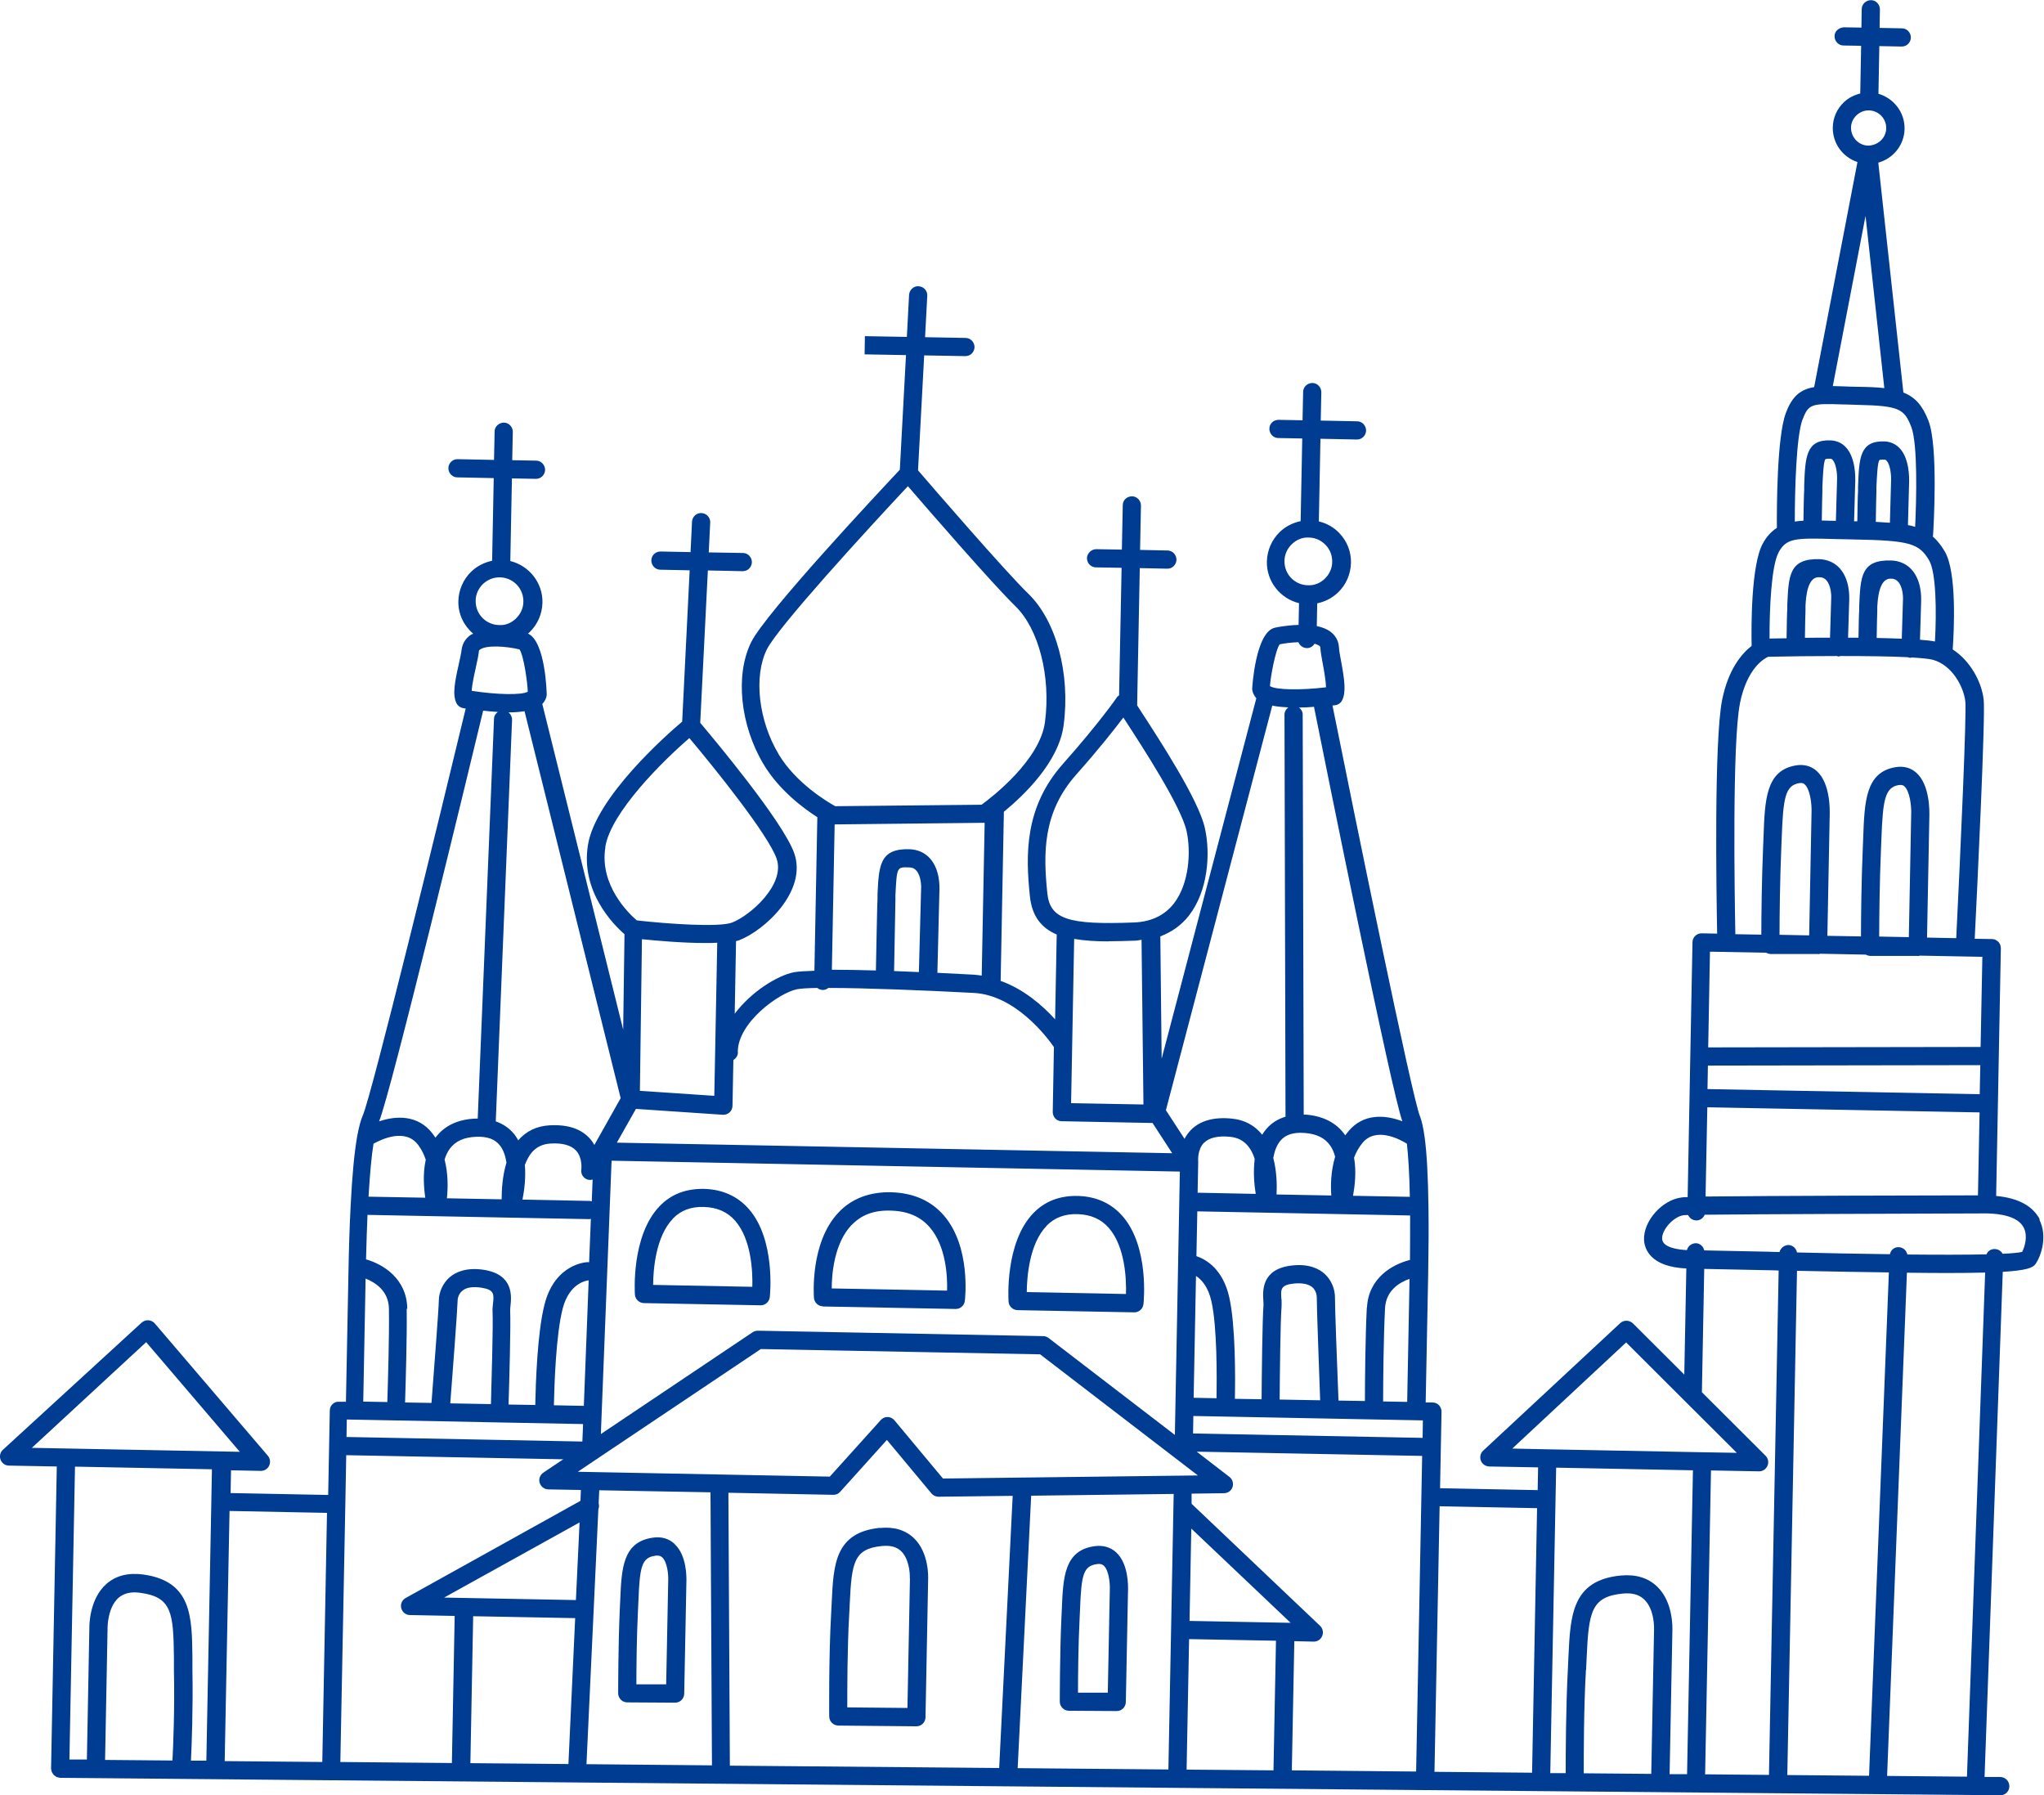 <?xml version="1.0" encoding="UTF-8"?> <svg xmlns="http://www.w3.org/2000/svg" id="_Слой_1" viewBox="0 0 139.27 122.29"><defs><style>.cls-1{fill:#003c91;stroke-width:0px;}</style></defs><path class="cls-1" d="M59.95,104.08c-3.06.31-3.16,2.51-3.28,5.07l-.04.79c-.17,2.98-.13,6.95-.13,6.99,0,.34.28.61.62.62l5.32.05h0c.34,0,.61-.27.62-.61l.18-9.43c0-.07.08-1.77-.97-2.78-.58-.55-1.36-.79-2.32-.69ZM62,107.51l-.17,8.84-4.1-.04c0-1.22,0-4.06.13-6.3l.04-.8c.13-2.74.27-3.7,2.17-3.89.59-.06,1.02.05,1.33.35.53.51.61,1.49.59,1.84Z"></path><path class="cls-1" d="M76.05,105.75c-.39-.36-.9-.5-1.48-.42-2.06.29-2.13,2.13-2.22,4.25l-.03.64c-.11,2.43-.11,5.67-.11,5.7,0,.34.28.62.62.62l3.26.02h0c.34,0,.61-.27.62-.61l.15-7.69c0-.17.05-1.72-.81-2.51ZM75.48,115.31h-2.03c0-1.07.02-3.27.11-5.04l.03-.65c.09-2.34.22-2.94,1.15-3.07.27-.04.39.04.47.11.34.31.42,1.17.41,1.56l-.14,7.1Z"></path><path class="cls-1" d="M45.96,105.17c-.39-.36-.9-.51-1.48-.42-2.06.29-2.13,2.12-2.22,4.25l-.03.65c-.11,2.43-.11,5.67-.11,5.7,0,.34.28.62.62.62l3.26.02h0c.34,0,.61-.27.62-.61l.15-7.69c0-.17.05-1.72-.81-2.51ZM45.39,114.74h-2.03c0-1.07.02-3.27.11-5.04l.03-.65c.09-2.33.22-2.94,1.15-3.07.27-.04.39.04.47.11.34.31.43,1.17.41,1.56l-.14,7.09Z"></path><path class="cls-1" d="M138.99,83.08c-.48-.93-1.48-1.47-2.98-1.61l.12-6.28s0,0,0,0,0,0,0,0l.06-3.24s0,0,0,0c0,0,0,0,0,0l.14-7.35s0,0,0-.01c0-.06-.02-.12-.03-.17,0-.02,0-.04-.01-.06-.02-.05-.06-.1-.09-.15-.01-.02-.02-.04-.04-.05-.04-.04-.1-.08-.15-.11-.02,0-.03-.02-.04-.03-.07-.03-.15-.05-.24-.05l-1.18-.02c.16-3.2.74-15.16.61-16.29-.14-1.21-.9-2.63-2.11-3.42.09-1.31.29-5.27-.54-6.67-.25-.42-.51-.76-.82-1.02,0-.02.02-.04.02-.07.04-.62.36-6.08-.31-7.81-.41-1.06-.92-1.62-1.71-1.93l-1.71-15.66c1.01-.28,1.77-1.19,1.79-2.3.02-1.13-.74-2.09-1.78-2.39l.06-3.25,1.52.03h.01c.34,0,.61-.27.62-.61,0-.34-.27-.63-.61-.63l-1.52-.03.02-1.26c0-.34-.27-.63-.61-.63-.33,0-.63.27-.63.61l-.02,1.26-1.2-.02c-.36.03-.63.27-.63.61,0,.34.27.63.61.63l1.2.02-.06,3.25c-.41.1-.81.3-1.12.6-.47.45-.74,1.06-.75,1.71-.02,1.1.69,2.03,1.68,2.36l-2.95,15.33c-.89.15-1.49.58-1.93,1.77-.61,1.62-.62,6.48-.61,7.82-.37.24-.69.57-.96,1.07-.8,1.45-.79,5.69-.76,6.97-.68.53-1.59,1.59-2.01,3.68-.56,2.81-.39,13.19-.34,15.92l-1.05-.02c-.18,0-.32.06-.44.17-.12.11-.19.27-.19.44l-.15,7.77s0,0,0,0h0s-.18,9.59-.18,9.59c-.2,0-.34.01-.39.02-1.34.15-2.65,1.62-2.58,2.91.03.56.39,1.82,2.88,1.93l-.14,7.23-3.5-3.49c-.24-.23-.62-.24-.86-.02l-9.34,8.69c-.19.17-.25.44-.16.68.09.24.32.39.57.4l3.33.06-.03,1.55-6.65-.13.1-5.21c0-.16-.06-.32-.17-.44-.11-.12-.27-.19-.44-.19h-.47s.17-8.74.17-8.74c.03-1.74.04-3.27.02-4.6,0,0,0,0,0,0,0,0,0,0,0,0-.03-2.05-.11-3.62-.26-4.72,0,0,0,0,0,0-.09-.65-.2-1.15-.33-1.47-.54-1.33-4.39-20.19-5.95-27.95.06,0,.14-.02.19-.02.2-.03.37-.15.46-.32.29-.56.17-1.42-.06-2.66-.07-.38-.14-.73-.15-.98h0c-.03-.42-.23-.79-.58-1.05-.26-.19-.58-.31-.93-.38l.03-1.55c.53-.11,1.02-.36,1.42-.74.55-.53.86-1.25.88-2.01.02-.77-.27-1.49-.8-2.04-.38-.4-.87-.67-1.39-.79l.11-5.63,2.48.05h.01c.34,0,.61-.27.62-.61,0-.34-.27-.63-.61-.63l-2.48-.05.04-1.93c0-.34-.27-.63-.61-.63-.34,0-.63.27-.63.61l-.04,1.93-1.63-.03c-.36,0-.63.27-.63.61,0,.34.27.63.61.63l1.63.03-.11,5.63c-.52.11-1.03.36-1.42.74-.55.53-.86,1.25-.88,2.01-.03,1.37.92,2.53,2.19,2.84l-.03,1.48c-.79.02-1.48.16-1.61.19-1.33.29-1.55,4.1-1.55,4.14,0,.25.12.47.28.67l-6.45,24.55-.09-8.33c.77-.3,1.44-.76,1.95-1.42,1.29-1.66,1.48-4.18,1.09-5.94-.41-1.91-3.07-5.99-4.35-7.96-.1-.16-.19-.3-.27-.42l.18-9.35,1.87.04h.01c.34,0,.61-.27.62-.61,0-.34-.27-.63-.61-.63l-1.87-.04.06-3.02c0-.34-.27-.63-.61-.63-.36,0-.63.27-.63.61l-.06,3.02-1.75-.03c-.31,0-.62.27-.63.61,0,.34.27.63.61.63l1.75.03-.17,8.69s-.11.07-.14.12c-.01.02-1.2,1.75-3.68,4.54-2.63,2.96-2.55,6.2-2.26,9,.14,1.4.8,2.19,1.83,2.63l-.11,5.78c-.84-.93-2.12-2.05-3.71-2.62l.22-11.52c1.35-1.11,3.74-3.38,4.07-5.89.47-3.51-.5-7.11-2.39-8.95-1.59-1.54-6.6-7.34-7.53-8.42l.42-7.83,2.8.05h.01c.34,0,.61-.27.62-.61,0-.34-.27-.63-.61-.63l-2.76-.05.15-2.82c.02-.34-.24-.63-.59-.65-.32-.03-.63.24-.65.59l-.15,2.86-2.86-.05-.02,1.24,2.82.05-.42,7.81c-1.42,1.51-9.15,9.76-10.13,11.75-1.1,2.23-.75,5.65.85,8.32,1.05,1.75,2.68,2.97,3.66,3.6l-.2,10.46c-.62.02-1.11.05-1.39.1-1.13.22-2.92,1.33-4.04,2.83l.09-4.95c.06-.02.13-.03.19-.05,1.76-.67,4.69-3.37,3.77-5.95-.77-2.16-5.48-7.78-6.4-8.87l.52-10.38,2.37.05h.01c.34,0,.61-.27.62-.61,0-.34-.27-.63-.61-.63l-2.33-.04.1-2.03c.02-.34-.25-.63-.59-.65-.35-.02-.63.25-.65.59l-.1,2.07-2.04-.04c-.36,0-.63.27-.63.61,0,.34.27.63.61.63l2,.04-.51,10.31c-1.07.9-5.89,5.15-6.42,8.4-.51,3.16,1.72,5.41,2.49,6.08l-.09,6.5-5.51-22.18c.17-.19.29-.4.3-.65,0-.04-.07-3.61-1.28-4.15.04-.03.08-.05.11-.09.55-.53.86-1.25.88-2.01.03-1.37-.92-2.53-2.19-2.84l.11-5.63,1.63.03h.01c.34,0,.61-.27.62-.61,0-.34-.27-.63-.61-.63l-1.63-.03.04-1.93c0-.34-.27-.63-.61-.63-.35.01-.63.27-.63.61l-.04,1.93-2.48-.05h-.01c-.34,0-.61.27-.62.61,0,.34.27.63.61.63l2.48.05-.11,5.63c-.52.11-1.03.36-1.42.74-.55.53-.86,1.25-.88,2.01-.02.89.38,1.68,1.01,2.22-.06.03-.12.05-.17.08-.36.25-.57.6-.62,1.02-.03.25-.11.59-.19.97-.28,1.24-.44,2.09-.16,2.66.09.18.25.3.45.34.05,0,.12.02.18.03-1.85,7.7-6.42,26.39-7.01,27.71-.14.32-.27.81-.39,1.46,0,0,0,0,0,.01-.19,1.09-.34,2.66-.44,4.7,0,0,0,0,0,0,0,0,0,0,0,0-.07,1.33-.12,2.86-.15,4.61l-.17,8.73h-.47c-.19-.01-.32.05-.44.16s-.19.27-.19.44l-.11,5.75-6.65-.13.03-1.55,2.03.04h.01c.24,0,.46-.14.56-.36.1-.22.07-.48-.09-.67l-7.7-9.01c-.11-.13-.27-.21-.44-.22-.18-.01-.33.05-.46.16L.2,98.76c-.19.17-.25.44-.16.68s.32.4.57.4l3.26.06-.39,20.57h0s0,0,0,0c0,.07.02.13.04.19,0,.02,0,.04.01.05.02.05.06.09.09.14.02.02.02.04.04.06.03.03.07.05.11.08.03.02.05.04.08.06.04.02.08.02.12.03.04,0,.07.02.12.03h0l111.45,1h0s0,0,0,0l5.58.05s0,0,0,0h.01s6.79.06,6.79.06c0,0,0,0,0,0h0s6.67.06,6.67.06c0,0,0,0,0,0h0s1.7.02,1.7.02h0c.34,0,.62-.27.62-.62,0-.34-.27-.62-.62-.63h-1.07s1.24-34.41,1.24-34.41c1.64-.1,2.05-.28,2.23-.53.4-.58.83-1.91.26-3.03ZM87.52,38.21c0-.43.19-.84.5-1.14.31-.3.72-.48,1.16-.45.43,0,.84.19,1.14.5.3.31.46.72.45,1.16,0,.43-.19.84-.5,1.14-.31.3-.71.47-1.16.45-.9-.02-1.61-.76-1.59-1.66ZM116.38,72.59h.07c3.09,0,15.49-.02,18.48-.03l-.04,1.98-18.55-.35.03-1.6ZM128.4,26.44c-.51-.06-1.11-.08-1.81-.09-.37,0-.7-.02-1-.03-.25,0-.48-.02-.71-.02l2.23-11.59,1.28,11.73ZM126.12,8.7h0c0-.32.14-.62.37-.84.23-.22.52-.34.83-.34,0,0,.02,0,.02,0,.66.01,1.19.56,1.18,1.22-.01.66-.56,1.16-1.22,1.18-.32,0-.62-.14-.84-.37-.22-.23-.34-.53-.34-.85ZM122.83,28.56c.39-1.05.64-1.08,2.71-1.01.31,0,.65.02,1.02.03,2.87.06,3.19.28,3.67,1.51.44,1.15.35,4.93.26,6.8-.15-.05-.31-.09-.49-.12l.08-2.96c0-.15.05-1.52-.63-2.26-.28-.3-.63-.46-1.04-.48-1.7-.06-1.74,1.13-1.81,3.09v.31c-.02.12-.04,1.36-.05,2.04-.07,0-.13,0-.2,0,0,0-.02,0-.02,0l.08-2.77c0-.15.05-1.52-.63-2.26-.27-.3-.63-.46-1.04-.48-1.69-.07-1.74,1.13-1.81,3.09v.31c-.02.12-.04,1.39-.05,2.07-.21.01-.41.03-.59.06,0-2.03.09-5.8.53-6.97ZM128.77,35.61c-.3-.02-.62-.04-.96-.06.01-.67.03-1.91.04-2.03v-.31c.04-.85.08-1.73.21-1.87,0,0,.07-.04.32-.03.07,0,.12.02.17.08.24.26.32.95.3,1.37l-.08,2.84ZM125.1,35.48s-.05,0-.07,0c-.32,0-.62-.02-.9-.02.01-.68.03-1.89.04-2v-.31c.04-.85.08-1.73.21-1.87,0,0,.06-.04.32-.03.07,0,.12.02.17.08.24.26.32.95.3,1.37l-.08,2.79ZM121.19,37.62c.53-.96,1.12-.98,3.81-.9.41.01.85.02,1.35.03,3.75.07,4.41.26,5.09,1.42.49.83.51,3.56.4,5.53-.25-.05-.6-.09-1.02-.12l.08-2.65c0-.14.06-1.36-.66-2.14-.35-.38-.83-.59-1.38-.61-2.07-.06-2.09,1.12-2.18,3.08v.31c-.02.11-.04,1.17-.05,1.87-.24,0-.47,0-.71,0l.08-2.6c0-.14.06-1.36-.66-2.14-.35-.38-.83-.59-1.38-.61-2.05-.05-2.09,1.12-2.18,3.08v.31c-.02.11-.04,1.3-.05,2-.51,0-.9.02-1.16.02-.01-2.08.13-4.99.62-5.87ZM127.87,43.46c.01-.69.03-1.73.04-1.83v-.31q.1-1.92.92-1.9c.29,0,.42.12.5.21.31.33.35,1.02.33,1.25l-.08,2.63c-.53-.02-1.1-.04-1.7-.05ZM124.68,43.44c-.6,0-1.17,0-1.7.01.01-.68.03-1.8.04-1.92v-.31q.1-1.92.92-1.9c.29,0,.42.12.5.21.31.33.35,1.02.33,1.25l-.08,2.66ZM118.55,47.92c.48-2.4,1.65-3.06,1.93-3.18,1.39-.03,3.05-.05,4.67-.05.04,0,.07.03.11.03h.02s.09-.02.14-.03c1.72,0,3.37.02,4.57.08.05.02.1.04.16.04h.02s.07-.01.11-.02c.66.04,1.16.09,1.4.15,1.36.37,2.12,1.88,2.23,2.84.09.83-.31,9.88-.62,16.13l-1.99-.04.16-8.31c0-.21.06-2.08-.89-2.92-.38-.34-.87-.47-1.41-.38-2.05.34-2.12,2.33-2.21,4.86l-.03.75c-.09,2.09-.12,4.69-.12,5.92l-2.29-.04.16-8.31c0-.21.06-2.08-.89-2.92-.38-.34-.87-.47-1.41-.38-2.05.34-2.12,2.33-2.21,4.86l-.03.75c-.09,2.09-.12,4.69-.12,5.92l-1.77-.03c-.05-2.61-.22-13.03.31-15.7ZM128.04,63.81c0-1.21.03-3.81.12-5.89l.03-.76c.1-2.6.22-3.52,1.18-3.68.21-.03.32.02.38.08.37.32.5,1.33.47,1.95l-.16,8.33-2.03-.04ZM121.25,63.68c0-1.21.03-3.81.12-5.89l.03-.76c.1-2.6.22-3.52,1.18-3.68.21-.04.31.02.38.08.37.32.5,1.33.47,1.96l-.16,8.33-2.03-.04ZM120.33,64.9c.09.05.19.08.29.09h3.26s0,.01,0,.01c.05,0,.1-.02.14-.03l3.1.06c.09.05.19.08.29.09h3.26s0,.01,0,.01c.05,0,.09-.02.14-.03l4.26.08-.12,6.14c-5.99.01-15.98.03-18.56.03l.12-6.52,3.79.07ZM116.33,75.43l18.55.35-.11,5.65c-3.08,0-14.3.03-18.56.08l.12-6.09ZM116.12,86.44c1.18.02,2.69.05,4.38.09.24,0,.46.01.69.02l-.66,34.36-4.35-.04.4-20.7,3.27.06h.01c.25,0,.47-.15.57-.38.1-.23.05-.5-.13-.68l-4.34-4.33.16-8.41ZM128.7,86.69l-1.35,34.28-5.57-.05.66-34.35c2.44.05,4.51.09,6.26.11ZM110.79,91.44l4.1,4.09s0,0,0,0l3.45,3.44-2.34-.04s0,0,0,0h0l-10.55-.2h0s0,0,0,0l-2.41-.05,7.77-7.24ZM115.35,100.15l-.4,20.71h-1.19s.19-9.79.19-9.79c0-.08.09-1.92-1.05-3-.62-.59-1.45-.84-2.49-.74-3.3.33-3.41,2.72-3.54,5.49l-.04.86c-.14,2.58-.15,5.84-.15,7.11h-1.05s.4-20.81.4-20.81l9.32.18ZM108.07,113.75l.04-.87c.14-3.04.3-4.1,2.42-4.32.66-.07,1.15.06,1.5.4.73.69.67,2.03.67,2.06l-.19,9.82-4.6-.04c0-1.25,0-4.49.15-7.05ZM104.73,102.74l-.34,18.02-6.65-.06.35-18.09,6.65.13ZM23.53,102.45s0,0,0,0h0s.06-3.32.06-3.32l14.79.28-1.36.91c-.22.15-.33.43-.25.69.08.26.31.44.58.45l2.23.04-.03.74-11.91,6.62c-.25.14-.37.42-.3.69.07.27.31.47.59.47l3.05.06s0,0,0,0l-.19,10.02-7.6-.07.34-17.58ZM30,96.82h0s4.03.08,4.03.08h.01s5.69.11,5.69.11l-.05,1.19-16.07-.31.02-1.19,6.36.12ZM27.75,89.15c-.03-2.05-1.65-3.03-2.81-3.36.03-1.14.06-2.14.1-3.03l9.78.19s0,0,0,0h0s5.33.1,5.33.1h.01s.07-.01.1-.02l-.12,2.96s-.04-.01-.07-.01h-.02c-.09,0-2.22.09-2.94,2.85-.5,1.91-.61,5.44-.64,6.88l-1.82-.03c.05-1.55.16-5.45.11-6.4,0-.09.01-.19.02-.31.07-.64.24-2.15-1.83-2.47-1.19-.18-1.9.17-2.29.49-.46.39-.75.99-.76,1.6,0,.47-.33,4.76-.5,6.98l-1.8-.03c.04-1.33.14-4.49.11-6.38ZM30.3,78.97c.08-.27.2-.51.35-.72.38-.51.97-.78,1.79-.81.77-.03,1.29.16,1.63.6.24.31.37.72.44,1.16-.28.91-.33,1.87-.33,2.5l-3.73-.07c.07-.65.1-1.64-.16-2.65ZM35.77,79.34c.12-.31.27-.6.46-.83.33-.38.75-.58,1.28-.61.8-.05,1.4.11,1.74.48.46.5.36,1.28.36,1.29-.05.3.13.58.41.68.12.04.24.04.36,0l-.06,1.49s-.09-.03-.14-.03l-4.58-.09c.12-.61.24-1.49.16-2.38ZM82.04,77.85c.35-.35.94-.49,1.76-.41.54.05.95.27,1.26.66.19.24.33.53.43.85-.11.89-.03,1.77.07,2.38l-3.96-.08.04-2.05s0-.02,0-.03c0-.02,0-.03,0-.05,0,0-.08-.79.4-1.28ZM86.76,78.86c.08-.44.23-.85.48-1.15.35-.42.9-.59,1.65-.53.83.06,1.4.35,1.76.88.15.22.25.47.32.74-.3,1-.31,1.99-.26,2.64l-3.73-.07c.03-.63.02-1.58-.23-2.51ZM92.26,78.86c.13-.35.32-.69.57-1,.91-1.09,2.46-.3,3.03.05.09.8.17,1.96.2,3.62l-3.87-.07c.12-.66.24-1.64.07-2.6ZM96.95,96.76l-.02,1.19-15.64-.3.02-1.19,15.64.3ZM81.05,110.42l.12-6.29,6.77,6.42-6.89-.13ZM64.25,100.72l-3.31-3.97c-.12-.14-.29-.22-.46-.22h-.01c-.18,0-.34.07-.46.21l-3.47,3.85-17.17-.33,1.28-.86s.06-.03.09-.06l11.1-7.44,19.03.36,10.75,8.25-17.35.21ZM39.24,109l-8.98-.17,9.23-5.12-.25,5.3ZM39.78,95.77l-2.04-.04c.03-1.39.14-4.82.6-6.59.47-1.8,1.69-1.91,1.77-1.92l-.33,8.55ZM82.89,95.25l-1.56-.03.16-8.3c.38.25.83.74,1.05,1.72.4,1.78.37,5.22.35,6.61ZM87.31,88.51c-.05-.67-.07-.97.83-1.07.58-.06,1.03.03,1.29.26.22.2.29.49.29.69-.01.54.17,5.23.23,7l-2.76-.05c.01-1.52.05-5.42.13-6.32.01-.14,0-.32,0-.5ZM93.13,89.06c-.1,1.89-.13,5.05-.13,6.38l-1.8-.03c-.09-2.22-.25-6.52-.24-6.99.01-.61-.25-1.22-.69-1.63-.37-.34-1.06-.72-2.26-.58-2.08.24-1.97,1.75-1.93,2.4,0,.11.02.22.01.31-.08.95-.12,4.86-.13,6.4l-1.82-.03c.03-1.44.05-4.97-.38-6.9-.42-1.9-1.54-2.58-2.24-2.82l.06-3.05,14.5.28c0,.89,0,1.89-.01,3.03-1.17.29-2.83,1.21-2.93,3.25ZM80.05,97.75l-8.6-6.6c-.11-.08-.23-.13-.37-.13l-19.43-.37c-.14,0-.25.03-.36.1l-10.35,6.94.73-18.62,38.72.74-.34,17.95ZM28.98,81.59l-3.87-.07c.1-1.66.21-2.81.34-3.61.58-.32,2.17-1.06,3.03.07.24.31.41.66.53,1.02-.21.95-.13,1.94-.03,2.6ZM30.68,95.59c.14-1.76.49-6.44.5-6.98,0-.2.09-.49.32-.68.27-.23.72-.3,1.3-.21.89.14.86.44.79,1.1-.02.19-.04.36-.03.51.05.9-.07,4.8-.11,6.32l-2.76-.05ZM32.23,110.1l6.96.13-.46,9.94-6.68-.06.19-10.01s0,0,0,0ZM40.77,102.82c.05-.13.06-.27.02-.41l.04-.89,7.58.14.1,18.6-8.55-.08.81-17.36ZM49.65,101.69l7.13.14c.2,0,.35-.07.47-.21l3.18-3.53,3.04,3.65c.12.14.29.22.48.22h0l5.05-.06-.92,18.54-18.35-.16-.1-18.58ZM70.26,101.89l9.71-.12-.36,18.77-10.27-.09.92-18.56ZM81.02,111.66l5.92.11-.17,8.83-5.92-.05.17-8.89ZM88.19,111.8l1.32.03h.01c.25,0,.48-.15.57-.39.1-.24.04-.51-.15-.69l-8.75-8.31v-.69s2.21-.03,2.21-.03c.26,0,.5-.17.58-.42.08-.25,0-.53-.21-.69l-2.23-1.72,15.36.29-.41,21.5-8.47-.08.17-8.82ZM94.24,95.47c0-1.31.03-4.46.13-6.34.06-1.24,1.01-1.78,1.67-2.01l-.16,8.38-1.64-.03ZM95.54,76.38c-1.16-.44-2.64-.55-3.67.69-.07.09-.14.18-.21.27-.58-.84-1.48-1.31-2.68-1.41-.05,0-.1,0-.15,0l-.07-27.25c0-.2-.1-.37-.25-.48.35,0,.69-.02,1.02-.05.8,3.99,5.28,26.23,6.02,28.23ZM87.2,43.89c.4-.08.85-.13,1.27-.14.09.23.31.39.57.4h.01c.22,0,.41-.12.52-.3.12.04.23.08.31.13.07.05.08.09.08.14.02.28.09.68.17,1.11.08.41.21,1.16.22,1.59-1.73.21-3.43.18-3.82-.08.03-.56.36-2.44.67-2.86ZM86.7,48.07c.33.07.7.1,1.08.12-.15.11-.26.29-.26.49l.07,27.37s0,.01,0,.02c-.52.16-.96.43-1.31.84-.1.12-.2.26-.28.39-.52-.65-1.22-1.02-2.09-1.1-1.22-.12-2.15.15-2.77.78-.18.19-.33.4-.43.6l-1.27-1.95,7.25-27.57ZM71.36,60.84c-.27-2.65-.34-5.46,1.95-8.05,1.59-1.79,2.64-3.13,3.23-3.91.04.06.08.13.13.2,1.14,1.75,3.81,5.85,4.18,7.54.31,1.43.17,3.58-.86,4.92-.63.81-1.54,1.25-2.7,1.3-4.53.18-5.75-.23-5.93-2ZM75.52,64.12c.57,0,1.18-.02,1.82-.04.15,0,.29-.04.44-.06l.13,11.22-4.93-.09.21-11.19c.69.12,1.47.17,2.33.17ZM66.41,66.4c-.58-.03-1.49-.08-2.54-.13l.14-5.67c0-.14.06-1.36-.66-2.14-.35-.38-.83-.59-1.38-.61-2.03-.06-2.09,1.12-2.18,3.09v.31c-.02.13-.08,3.43-.11,4.86-1.07-.03-2.1-.05-3-.05l.19-9.9,10.21-.11s0,0,.01,0l-.2,10.41c-.16-.02-.33-.05-.49-.06ZM62.62,66.22c-.55-.02-1.12-.05-1.7-.07.03-1.37.09-4.69.09-4.85v-.31c.1-1.92.09-1.93.92-1.9.29,0,.42.12.5.21.31.33.35,1.02.33,1.25l-.15,5.66ZM53.05,51.37c-1.37-2.29-1.71-5.29-.8-7.13.75-1.52,6.8-8.12,9.61-11.12,1.43,1.66,5.8,6.69,7.32,8.17,1.6,1.55,2.43,4.8,2.02,7.9-.34,2.58-3.58,5.09-4.32,5.63l-9.97.1c-.54-.3-2.67-1.56-3.86-3.54ZM50.27,71.67c-.01-2.01,2.82-4.04,4.03-4.28.25-.05.74-.08,1.39-.09.1.08.22.13.36.14h.01c.15,0,.28-.06.38-.14,2.48,0,6.49.16,9.91.34,2.84.15,4.99,3.01,5.46,3.69l-.08,4.42c0,.16.06.32.17.44.11.12.27.19.44.19l6.19.12,1.34,2.06-37.84-.72,1.3-2.3,5.92.4s.03,0,.04,0c.16,0,.3-.06.42-.16.12-.11.2-.28.2-.45l.06-3.12c.18-.11.31-.3.31-.53ZM48.67,74.65l-5.07-.34.14-10.33c.98.1,2.78.26,4.31.26.29,0,.56,0,.82-.02l-.2,10.43ZM41.24,57.7c.38-2.36,3.91-5.85,5.73-7.42,1.77,2.1,5.36,6.57,5.94,8.2.63,1.77-1.8,3.9-3.04,4.37-.87.33-4.36.09-6.48-.15-.53-.45-2.57-2.4-2.14-5ZM40.5,78c-.09-.16-.19-.31-.32-.45-.6-.66-1.51-.96-2.74-.89-.87.05-1.58.39-2.13,1.02-.08-.14-.16-.28-.26-.4-.33-.42-.76-.71-1.27-.89,0,0,0,0,0-.01l1.11-27.35c0-.2-.09-.38-.24-.5.39,0,.76-.03,1.09-.08l6.55,26.36-1.8,3.2ZM32.91,39.78c.31-.29.7-.45,1.13-.45.01,0,.02,0,.03,0,.9.02,1.61.76,1.59,1.66,0,.43-.19.84-.5,1.14-.31.3-.7.48-1.16.45-.9-.02-1.61-.76-1.59-1.66,0-.43.19-.84.5-1.14ZM32.42,45.47c.1-.43.18-.82.21-1.1,0-.04.01-.08.09-.13.44-.3,1.71-.23,2.68,0,.29.43.55,2.32.56,2.88-.4.24-2.1.21-3.82-.06.02-.43.19-1.18.28-1.58ZM33.92,48.5c-.15.11-.26.27-.26.47l-1.11,27.23c-.05,0-.1,0-.15,0-1.21.05-2.13.49-2.73,1.3-.06-.09-.13-.19-.2-.28-.98-1.28-2.47-1.23-3.64-.83.81-1.97,6.14-24.02,7.09-27.98.32.04.66.07,1.01.09ZM24.91,87.1c.65.26,1.58.83,1.59,2.07.03,1.88-.07,5.03-.11,6.34l-1.64-.03.16-8.38ZM22.28,103.05l-.32,16.98-6.65-.06.33-17.04,6.65.13ZM9.96,91.43l6.38,7.47-14.17-.27,7.79-7.2ZM14.44,100.1l-.04,2.17s0,0,0,0c0,0,0,0,0,0l-.34,17.67h-1.05c.05-.98.15-3.58.1-6.19v-.87c-.03-2.77-.06-5.16-3.34-5.62-1.02-.14-1.87.07-2.52.64-1.18,1.04-1.16,2.88-1.16,2.94l-.17,9.02h-1.19s.38-19.95.38-19.95l9.32.18ZM11.76,119.93l-4.6-.04.17-9.03s0-1.35.74-2.01c.37-.32.87-.44,1.52-.34,2.11.29,2.23,1.36,2.26,4.4v.88c.06,2.61-.05,5.23-.1,6.14ZM134.02,121.03l-5.44-.05,1.35-34.28c1,.01,1.89.02,2.68.02,1.06,0,1.93-.01,2.65-.03l-1.24,34.34ZM137.79,85.28c-.24.06-.71.1-1.34.13-.1-.18-.28-.31-.51-.32-.29-.02-.5.14-.59.36-1.44.03-3.35.03-5.39.01-.06-.27-.28-.48-.57-.5-.33-.02-.56.2-.62.48-2.16-.03-4.39-.07-6.33-.12-.05-.28-.29-.5-.59-.51-.29.02-.53.21-.6.48-.24,0-.49-.01-.72-.02-1.7-.04-3.22-.07-4.41-.09-.06-.27-.29-.49-.58-.49-.29.01-.53.2-.6.47-.57-.03-1.66-.16-1.69-.77-.03-.63.8-1.53,1.48-1.61.04,0,.15,0,.29-.01.1.21.3.36.55.37h.01c.26,0,.48-.16.57-.39,3.53-.04,12.74-.07,19.23-.09.93.02,2.12.2,2.51.97.29.58.07,1.3-.1,1.63Z"></path><path class="cls-1" d="M56.06,89l9.05.17h.01c.31,0,.58-.23.62-.55.02-.15.42-3.67-1.42-5.81-.87-1.01-2.07-1.54-3.57-1.59-1.48-.04-2.71.42-3.61,1.37-1.96,2.06-1.69,5.68-1.68,5.83.03.32.29.56.61.57ZM58.03,83.45c.66-.69,1.51-1.02,2.67-.98,1.15.03,2.03.41,2.66,1.15,1.1,1.28,1.2,3.32,1.17,4.3l-7.86-.15c0-1,.18-3.09,1.35-4.32Z"></path><path class="cls-1" d="M69.33,89.25l7.95.15h.01c.32,0,.58-.24.62-.55.02-.16.4-3.91-1.42-6-.76-.87-1.78-1.34-3.03-1.38-1.26-.03-2.27.36-3.06,1.18-1.93,2.01-1.69,5.86-1.68,6.02.02.32.29.57.61.58ZM71.3,83.51c.55-.57,1.26-.83,2.13-.8.9.03,1.6.34,2.13.95,1.1,1.27,1.19,3.46,1.16,4.49l-6.76-.13c.01-1.05.18-3.3,1.35-4.51Z"></path><path class="cls-1" d="M43.87,88.77l7.95.15h.01c.32,0,.58-.24.62-.55.02-.16.4-3.91-1.42-6-.76-.87-1.78-1.34-3.03-1.38-1.26-.03-2.27.36-3.06,1.18-1.93,2.01-1.69,5.86-1.68,6.02.02.32.29.57.61.58ZM45.84,83.02c.55-.57,1.25-.83,2.13-.8.9.03,1.6.34,2.13.95,1.1,1.27,1.19,3.46,1.16,4.49l-6.76-.13c.01-1.05.18-3.3,1.35-4.51Z"></path></svg> 